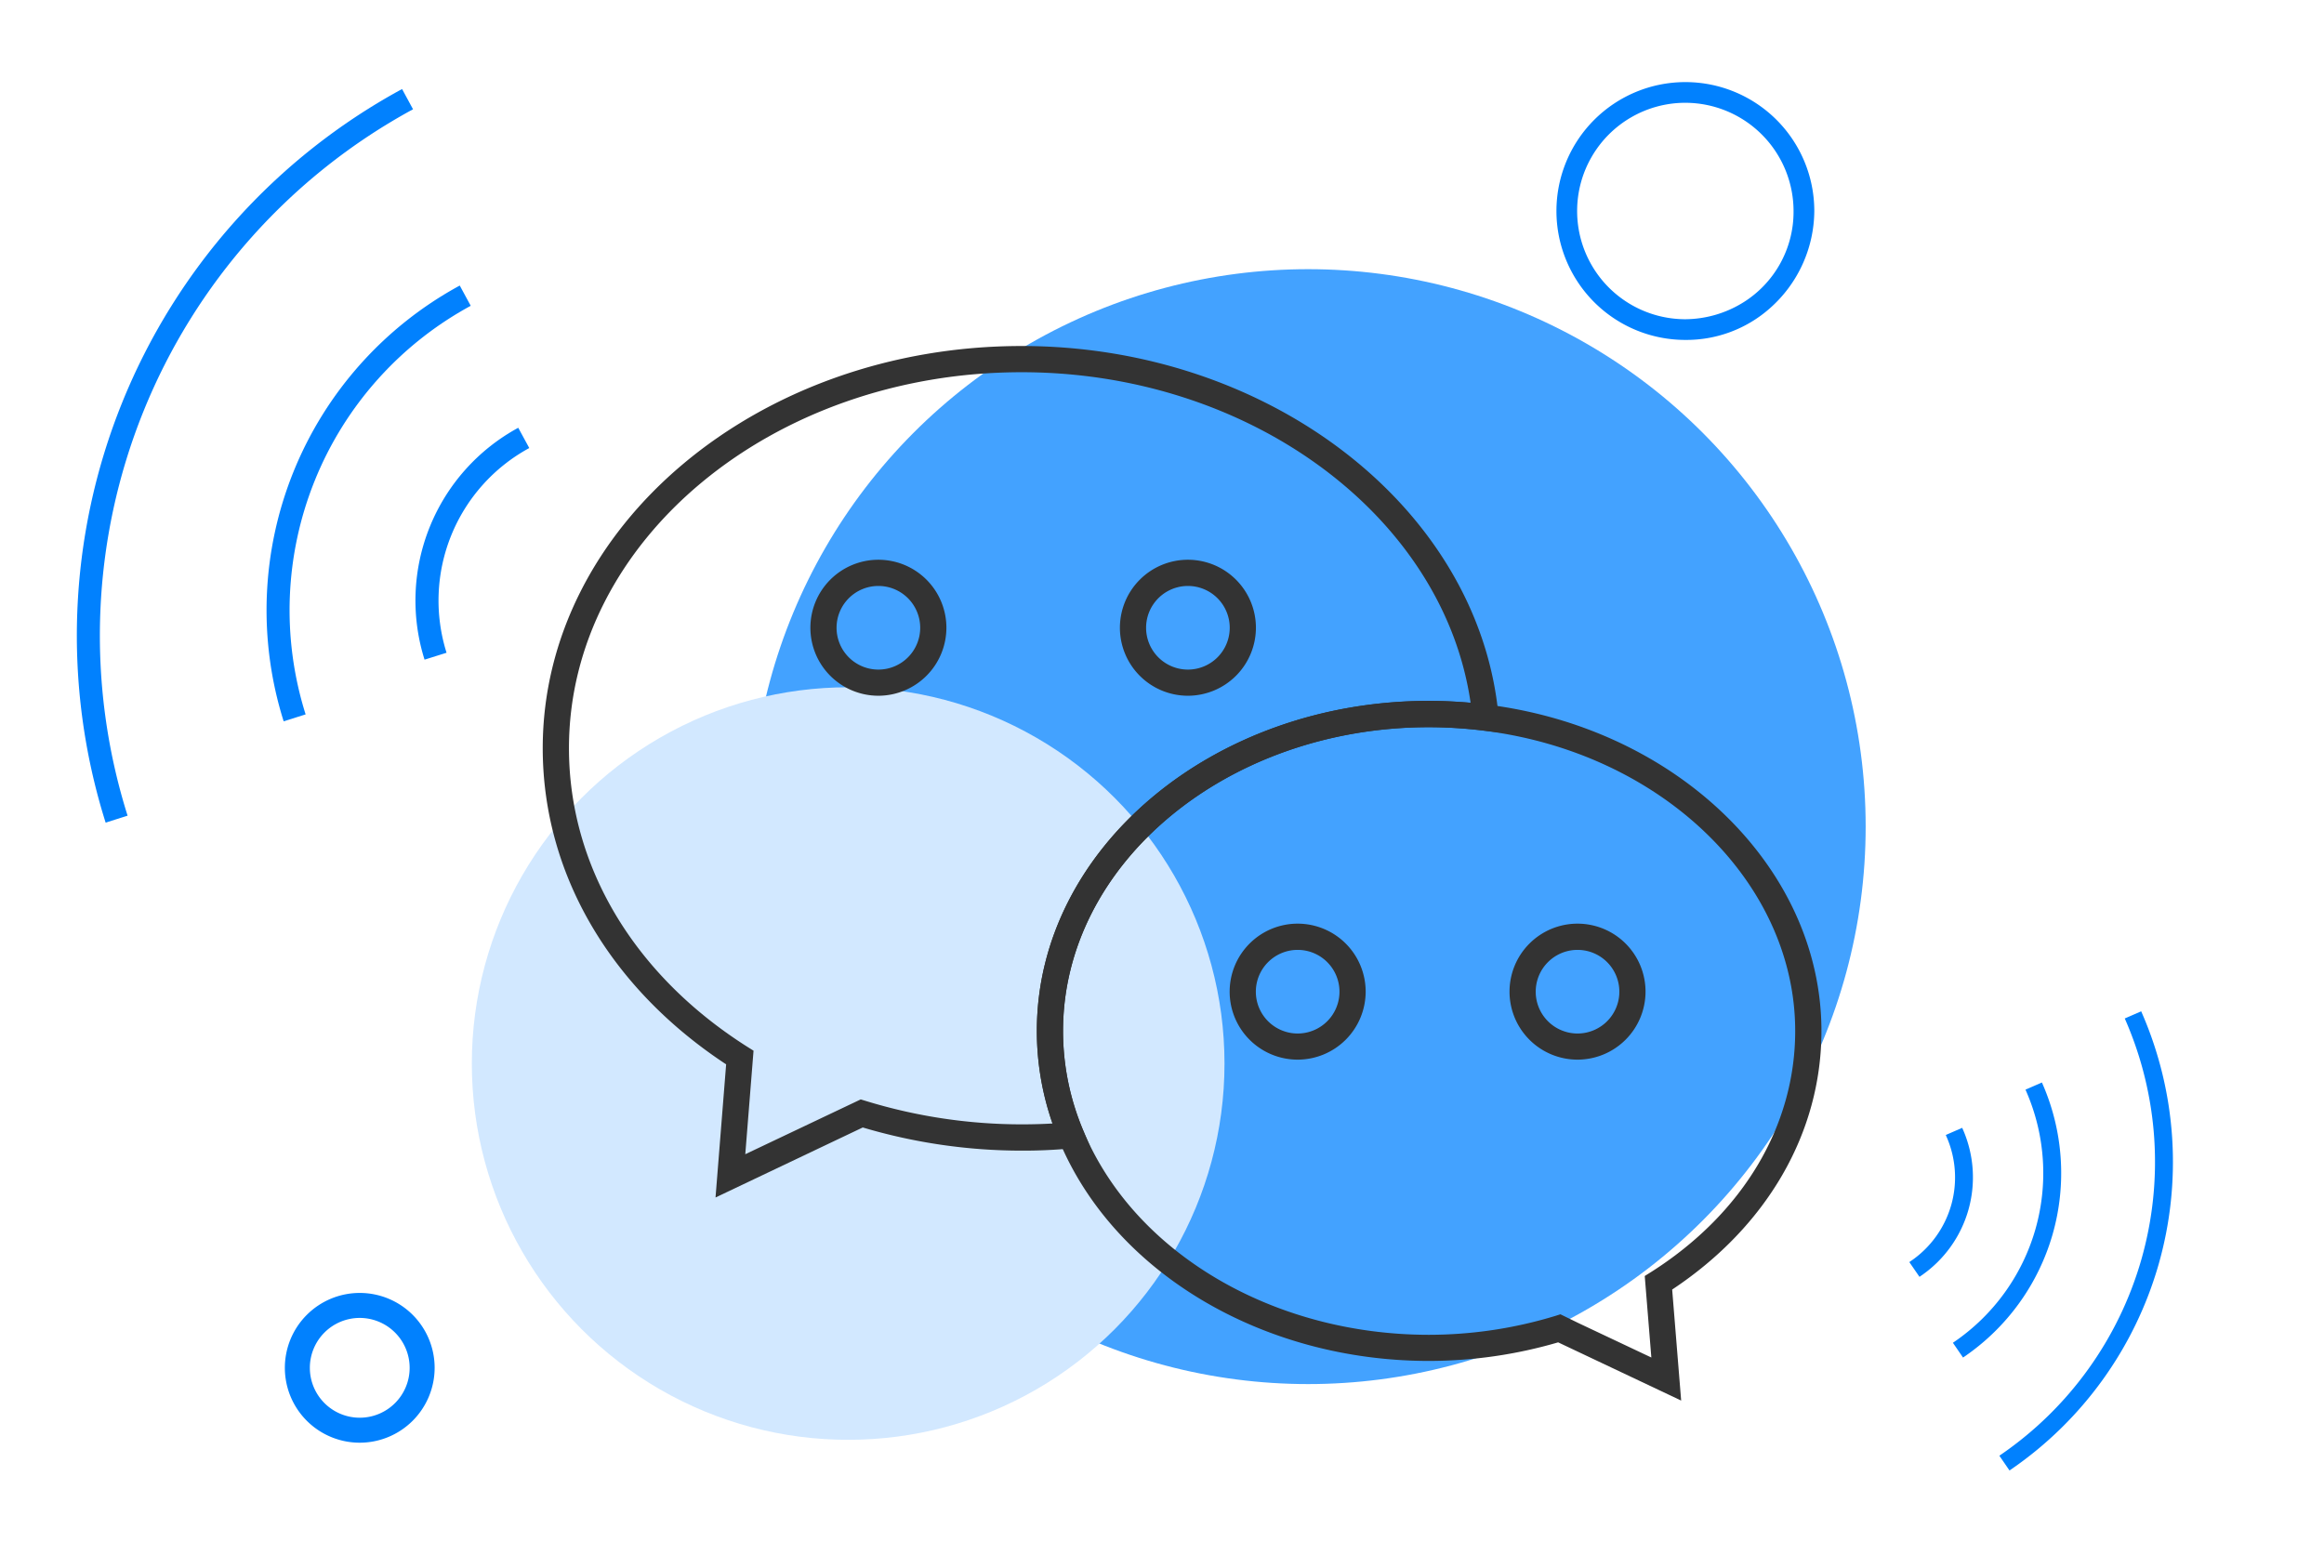 <svg xmlns="http://www.w3.org/2000/svg" xmlns:xlink="http://www.w3.org/1999/xlink" width="166.734" height="112.522" viewBox="0 0 166.734 112.522">
  <defs>
    <clipPath id="clip-path">
      <rect id="矩形_717" data-name="矩形 717" width="166.734" height="112.522" transform="translate(0 -7)" fill="#333"/>
    </clipPath>
  </defs>
  <g id="组_228" data-name="组 228" transform="translate(-893.149 -1998.685)">
    <circle id="椭圆_4" data-name="椭圆 4" cx="40" cy="40" r="40" transform="translate(947 2018)" fill="#43a2ff"/>
    <circle id="椭圆_5" data-name="椭圆 5" cx="27" cy="27" r="27" transform="translate(927 2048)" fill="#d2e8ff"/>
    <g id="组_46" data-name="组 46" transform="translate(893 2003.934)">
      <g id="组_45" data-name="组 45" transform="translate(0.149 1.751)" clip-path="url(#clip-path)">
        <path id="路径_220" data-name="路径 220" d="M130.035,99.537,121.21,95.36a33.068,33.068,0,0,1-9.269,1.333c-11.951,0-22.62-6.363-26.546-15.833a20.167,20.167,0,0,1-1.587-7.846c0-13.057,12.62-23.68,28.134-23.68a34.426,34.426,0,0,1,4.172.263c13.675,1.7,23.985,11.77,23.985,23.417,0,7.3-3.895,14.037-10.709,18.557Zm-8.662-6.191,1.288.628,5.235,2.473-.474-5.848.478-.3c6.557-4.167,10.316-10.465,10.316-17.28,0-10.7-9.6-19.962-22.334-21.549a32.519,32.519,0,0,0-3.942-.249c-14.476,0-26.252,9.778-26.252,21.8a18.3,18.3,0,0,0,1.442,7.122c3.641,8.779,13.61,14.675,24.809,14.675a31.2,31.2,0,0,0,9.079-1.359Z" transform="translate(-9.421 -6.039)" fill="#333"/>
        <path id="路径_221" data-name="路径 221" d="M58.531,83.367l.761-9.554c-8.37-5.51-13.158-13.75-13.158-22.687,0-15.912,15.414-28.857,34.361-28.857,17.81,0,32.84,11.674,34.217,26.579l.107,1.162-1.158-.142a32.58,32.58,0,0,0-3.944-.25c-14.476,0-26.253,9.779-26.253,21.8a18.31,18.31,0,0,0,1.442,7.122L85.4,79.71l-1.267.127a36.4,36.4,0,0,1-3.639.168,40,40,0,0,1-11.4-1.662ZM80.495,24.15c-17.909,0-32.479,12.1-32.479,26.975,0,8.449,4.652,16.252,12.764,21.408l.478.3-.592,7.429,8.282-3.933.348.106a38.158,38.158,0,0,0,11.2,1.684c.782,0,1.515-.021,2.215-.062a20.122,20.122,0,0,1-1.127-6.647c0-13.057,12.621-23.68,28.134-23.68.967,0,1.968.046,2.985.137C110.763,34.48,96.878,24.15,80.495,24.15" transform="translate(-7.196 -4.441)" fill="#333"/>
        <path id="路径_222" data-name="路径 222" d="M95.018,48.327A4.879,4.879,0,1,1,99.9,43.448a4.886,4.886,0,0,1-4.879,4.879m0-7.877a3,3,0,1,0,3,3,3,3,0,0,0-3-3" transform="translate(-9.795 -5.404)" fill="#333"/>
        <path id="路径_223" data-name="路径 223" d="M71.421,48.327a4.879,4.879,0,1,1,4.88-4.879,4.885,4.885,0,0,1-4.88,4.879m0-7.877a3,3,0,1,0,3,3,3,3,0,0,0-3-3" transform="translate(-8.402 -5.404)" fill="#333"/>
        <path id="路径_224" data-name="路径 224" d="M103.389,76.077a4.879,4.879,0,1,1,4.879-4.878,4.885,4.885,0,0,1-4.879,4.878m0-7.876a3,3,0,1,0,3,3,3,3,0,0,0-3-3" transform="translate(-10.289 -7.042)" fill="#333"/>
        <path id="路径_225" data-name="路径 225" d="M124.728,76.077a4.879,4.879,0,1,1,4.879-4.878,4.885,4.885,0,0,1-4.879,4.878m0-7.876a3,3,0,1,0,3,3,3,3,0,0,0-3-3" transform="translate(-11.549 -7.042)" fill="#333"/>
        <path id="路径_226" data-name="路径 226" d="M3.222,17.945A14.106,14.106,0,0,1,3.222,0L4.5,1.052a12.455,12.455,0,0,0,0,15.842Z" transform="translate(34.194 22.488) rotate(22)" fill="#0181fe"/>
        <path id="路径_227" data-name="路径 227" d="M6.055,33.725A26.508,26.508,0,0,1,6.055,0L7.329,1.053a24.856,24.856,0,0,0,0,31.621Z" transform="translate(27.371 11.221) rotate(22)" fill="#0181fe"/>
        <path id="路径_228" data-name="路径 228" d="M10.191,56.773A44.629,44.629,0,0,1,10.191,0l1.274,1.052a42.978,42.978,0,0,0,0,54.669Z" transform="translate(19.397 -4.429) rotate(22)" fill="#0181fe"/>
        <path id="路径_229" data-name="路径 229" d="M.76,10.7,0,10.074A7.434,7.434,0,0,0,1.7,5.351,7.434,7.434,0,0,0,0,.627L.76,0A8.42,8.42,0,0,1,2.681,5.351,8.421,8.421,0,0,1,.76,10.7" transform="translate(139.969 73.916) rotate(16)" fill="#0181fe" stroke="#0181fe" stroke-linecap="square" stroke-width="0.3"/>
        <path id="路径_230" data-name="路径 230" d="M.76,20.11,0,19.483a14.839,14.839,0,0,0,3.385-9.428A14.837,14.837,0,0,0,0,.628L.76,0A15.826,15.826,0,0,1,4.37,10.055,15.826,15.826,0,0,1,.76,20.11" transform="translate(145.688 70.662) rotate(16)" fill="#0181fe" stroke="#0181fe" stroke-linecap="square" stroke-width="0.3"/>
        <path id="路径_231" data-name="路径 231" d="M.76,33.853,0,33.226a25.654,25.654,0,0,0,5.851-16.3A25.652,25.652,0,0,0,0,.627L.76,0A26.639,26.639,0,0,1,6.837,16.927,26.641,26.641,0,0,1,.76,33.853" transform="translate(152.81 65.555) rotate(16)" fill="#0181fe" stroke="#0181fe" stroke-linecap="square" stroke-width="0.3"/>
        <path id="路径_232" data-name="路径 232" d="M137.3,18.5a9.25,9.25,0,1,1,9.25-9.251,9.381,9.381,0,0,1-3.193,6.986A9.032,9.032,0,0,1,137.3,18.5m0-17.016a7.765,7.765,0,0,0,0,15.531,7.964,7.964,0,0,0,4.061-1.149,7.655,7.655,0,0,0,3.7-6.617A7.774,7.774,0,0,0,137.3,1.485" transform="translate(-16.384 -1.109)" fill="#0181fe"/>
        <path id="路径_233" data-name="路径 233" d="M52.422,112.962a5.373,5.373,0,1,1,5.373-5.373,5.378,5.378,0,0,1-5.373,5.373m0-8.953a3.58,3.58,0,1,0,3.58,3.58,3.584,3.584,0,0,0-3.58-3.58" transform="translate(-26.612 -16.441)" fill="#0181fe"/>
      </g>
    </g>
  </g>
</svg>
